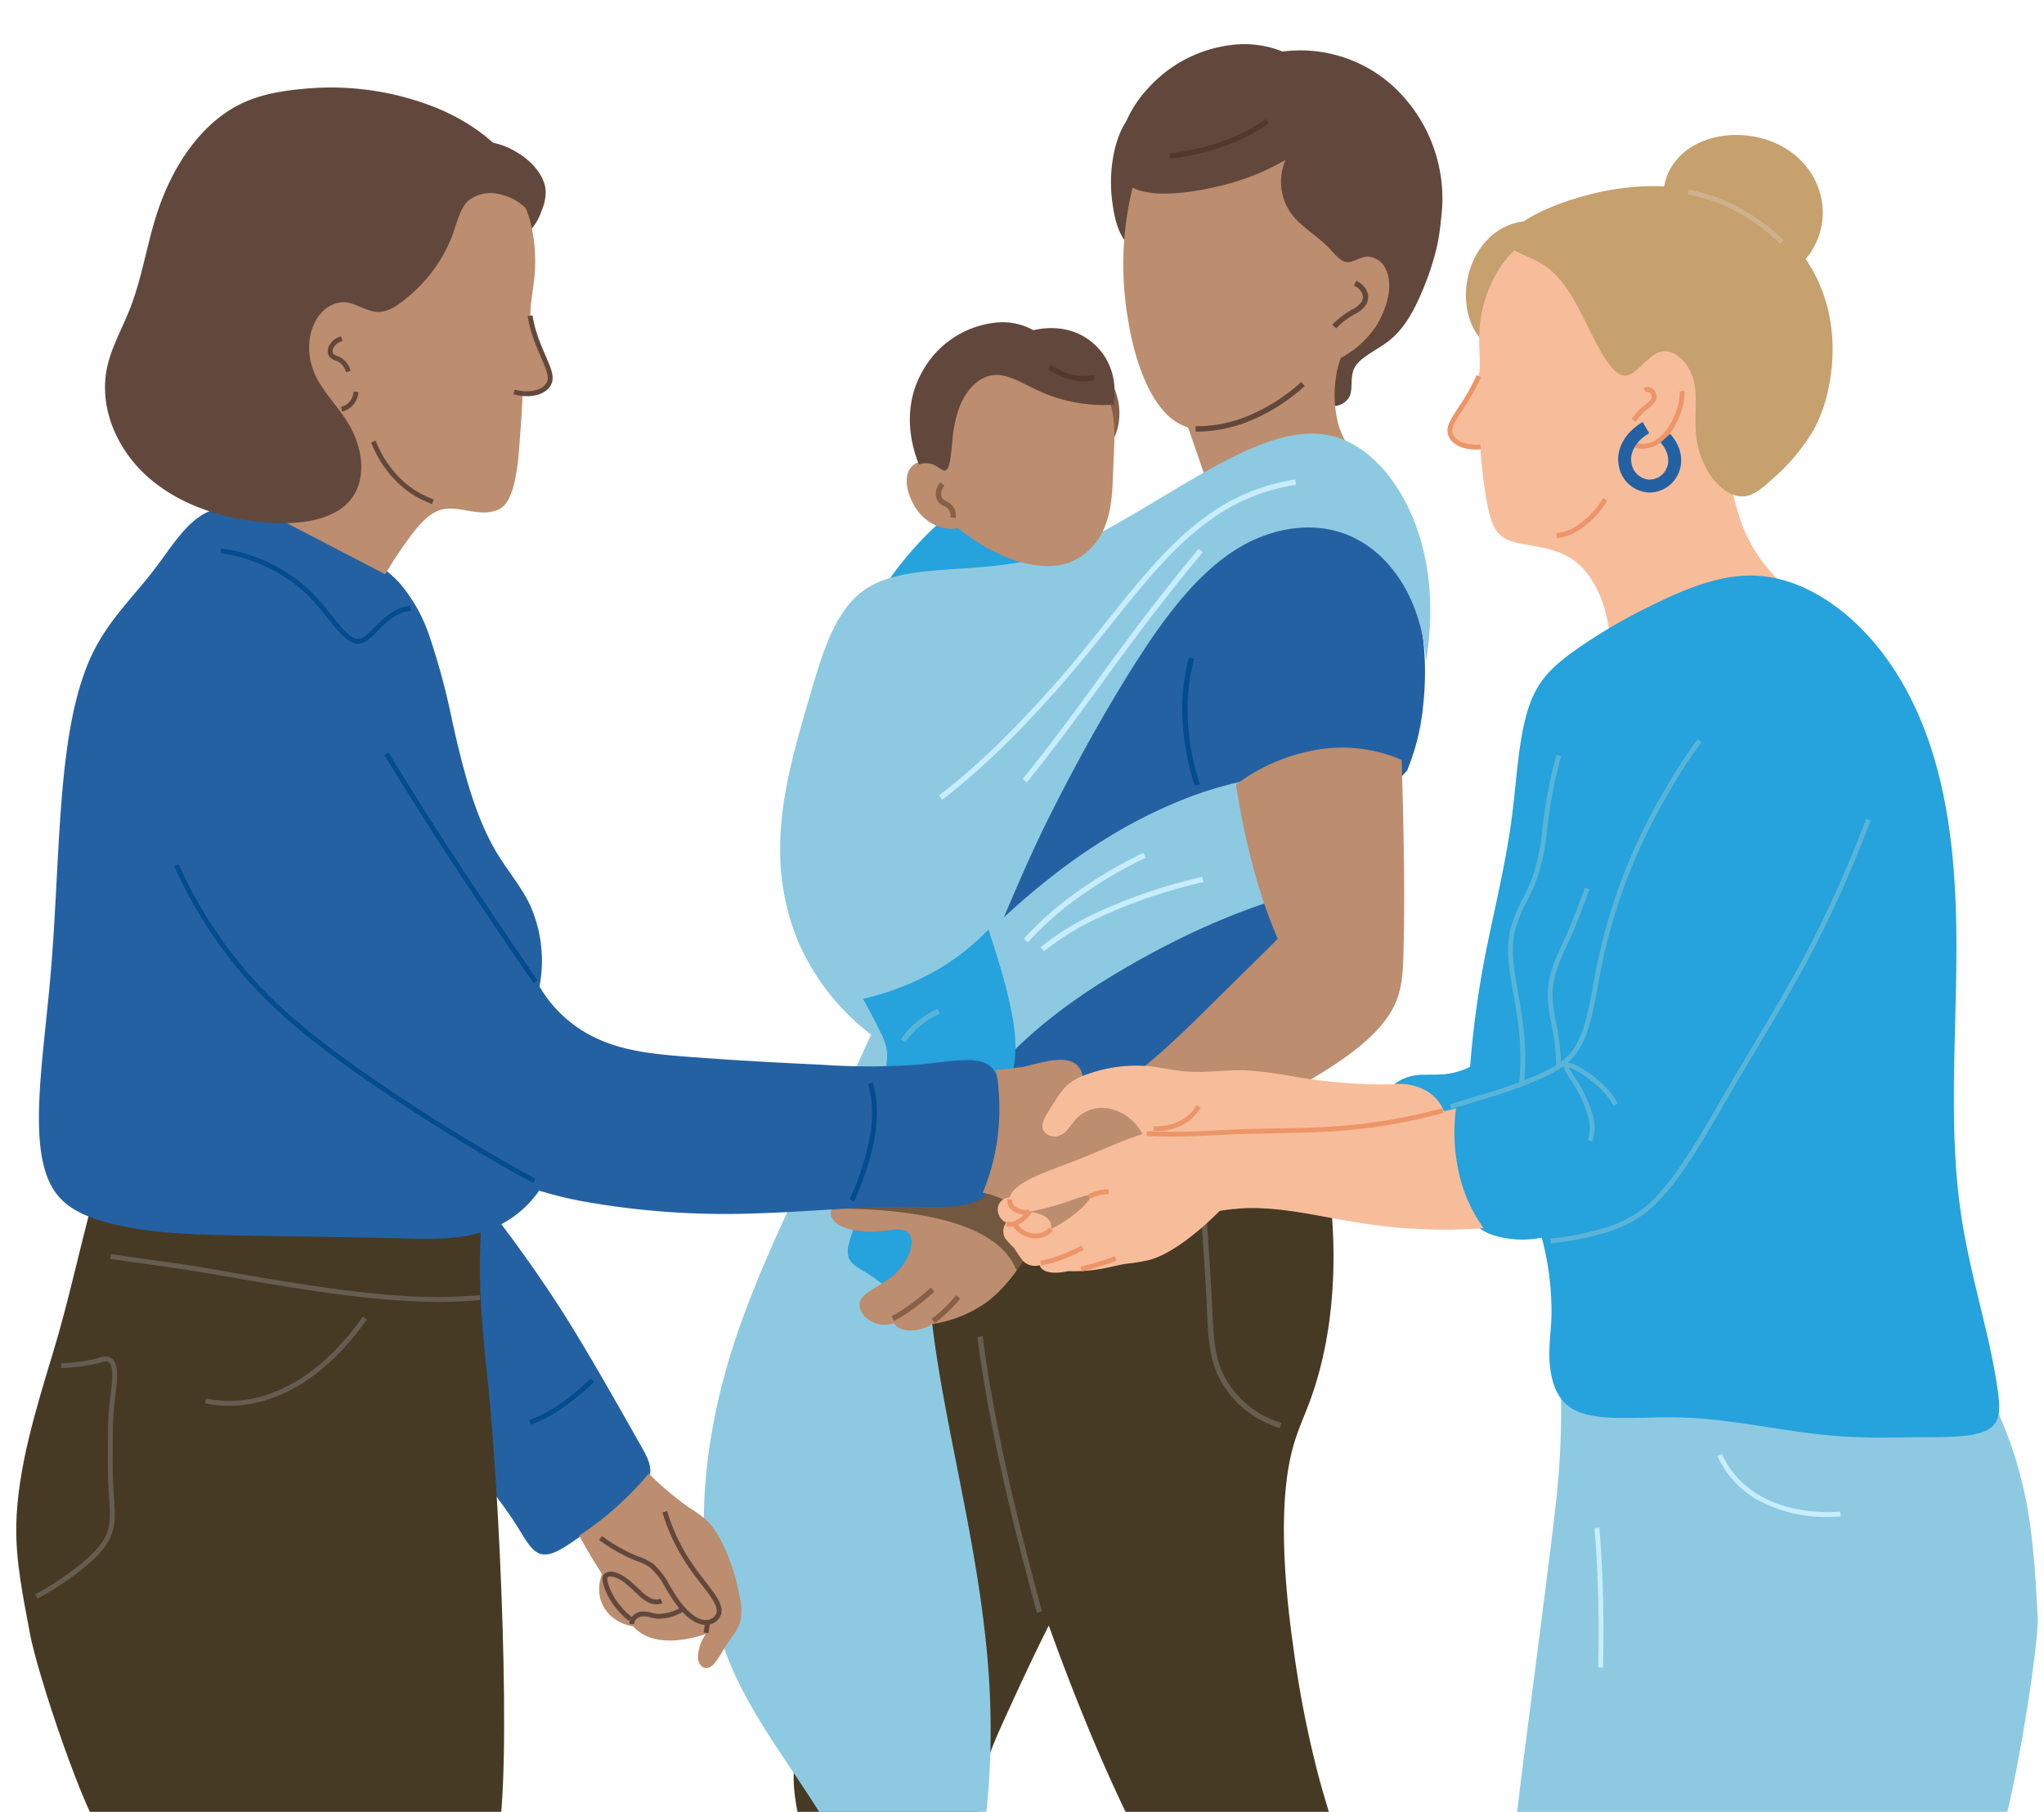 <?xml version="1.0" encoding="UTF-8"?>
<svg xmlns="http://www.w3.org/2000/svg" xmlns:xlink="http://www.w3.org/1999/xlink" width="431" height="382" viewBox="0 0 431 382">
  <defs>
    <clipPath id="clip-path">
      <rect id="Rectangle_12" data-name="Rectangle 12" width="431" height="382" transform="translate(1056 206)" fill="#fff" stroke="#707070" stroke-width="1"></rect>
    </clipPath>
    <clipPath id="clip-path-2">
      <rect id="Rectangle_11" data-name="Rectangle 11" width="437.207" height="534.144" fill="none"></rect>
    </clipPath>
    <clipPath id="clip-path-3">
      <rect id="Rectangle_10" data-name="Rectangle 10" width="437.206" height="382.999" transform="translate(0 0.001)" fill="none"></rect>
    </clipPath>
    <clipPath id="clip-path-4">
      <rect id="Rectangle_8" data-name="Rectangle 8" width="93.759" height="24.676" transform="translate(157.344 247.436)" fill="none"></rect>
    </clipPath>
  </defs>
  <g id="associationfemmes_familles_difficulte" transform="translate(-1056 -206)" clip-path="url(#clip-path)">
    <g id="Groupe_17" data-name="Groupe 17" transform="translate(1055 206)">
      <g id="Groupe_16" data-name="Groupe 16" clip-path="url(#clip-path-2)">
        <g id="Groupe_15" data-name="Groupe 15">
          <g id="Groupe_14" data-name="Groupe 14" clip-path="url(#clip-path-3)">
            <path id="Tracé_5" data-name="Tracé 5" d="M241.419,23.019c-2.8,1.264-4.443,4.686-5.366,8.465a30.975,30.975,0,0,0-.464,11.459c.438,3.272,1.242,6.471,3.25,8.568a7.746,7.746,0,0,0,6.707,2.53c7.677-1.1,14.607-11.025,10.628-21.576-2.785-7.384-9.578-11.756-14.755-9.446" fill="#62483c"></path>
            <path id="Tracé_6" data-name="Tracé 6" d="M302.872,39.957c3.321,1.941,2.3,11.947-2.524,22.681-1.514,3.367-3.355,6.616-6.06,8.875-2.906,2.427-6.692,3.742-7.809,6.313-.828,1.907-.124,4.408-1,5.937a3.924,3.924,0,0,1-6,.814c-2.761-2.607-.338-9.791,3.249-17.876,7.413-16.713,16.088-28.747,20.141-26.744" fill="#62483c"></path>
            <path id="Tracé_7" data-name="Tracé 7" d="M214.23,102.809c-7.255.381-14.269,5.821-20.459,12.734-7.713,8.616-13.131,18.938-17.069,30.017a72.052,72.052,0,0,0-3.147,11.925c11.5-6.958,22.621-14.456,34.638-20.541,11.192-5.668,21.856-10.655,23.577-17.551,2.1-8.429-6.176-17.181-17.54-16.584" fill="#26a2dc"></path>
            <path id="Tracé_8" data-name="Tracé 8" d="M230.873,76.027c1.745.361,4.056,2.9,5.344,6.531a13.122,13.122,0,0,1,.52,7.391c-.554,2.34-1.716,4.522-2.959,4.988-6.737,2.527-11.242-20.609-2.9-18.91" fill="#886047"></path>
            <path id="Tracé_9" data-name="Tracé 9" d="M206.154,220.379c-15,15.729-16.727,43.466-21.871,71.372-4.512,24.48-10.943,48.185-14.811,71.524a59.4,59.4,0,0,0-1.1,12.624c.293,5.988,2.232,12.064,3.9,18.208,2.98,10.971,5.061,22.236,4.917,33.383-.175,13.584-3.524,26.813,1.025,33.839,2.326,3.593,6.583,5.384,11.082,6.407,5.072,1.153,10.252,1.153,13.519-1.418,3.95-3.109,4.811-9.74,5.56-16.581a192.927,192.927,0,0,0,1.418-29.015c-.665-15.829-3.962-31.84-1.984-43.736.951-5.725,3.151-10.476,5.358-15.331,2.884-6.344,5.834-12.682,8.978-18.926,4.743,13.17,9.994,26.274,15.942,38.76,3.629,7.621,7.633,14.96,11.078,22.6a138.586,138.586,0,0,1,7.4,19.933,134.753,134.753,0,0,1,4.3,46.664c-.361,4.469-.9,8.8.961,11.524,1.955,2.864,6.354,3.8,10.946,3.6,2.831-.126,5.639-.73,8.5-1.11,3.425-.457,6.838-.577,8.5-2.32,1.079-1.129,1.394-2.839,1.7-4.692a161.64,161.64,0,0,0,1.6-27.787c-.32-15.292-1.441-30.388-5.1-44.99-2.534-10.108-6.082-19.978-8.83-30.007a224.521,224.521,0,0,1-5.45-27.774c-2.178-15.33-3.021-31.369-.028-42.082,1-3.585,2.422-6.574,3.615-9.839,5.7-15.6,6.3-34.881,2.489-53.984a94.116,94.116,0,0,0-7.183-22.611c-22.2-17.674-49.636-15.836-66.424,1.771" fill="#473a24"></path>
            <path id="Tracé_10" data-name="Tracé 10" d="M248.011,21.668A43.661,43.661,0,0,0,241.563,33.6a68.191,68.191,0,0,0-2.711,33.736c1.186,7.554,3.77,15.2,7.547,19.353a11.575,11.575,0,0,0,5.123,3.451l3.963,11.43,32.947-4.019a16.58,16.58,0,0,1-5.2-8.019,24.423,24.423,0,0,1,.448-14.027A20.836,20.836,0,0,0,294.536,59.9c1.551-10.424-3.928-21.281-13.074-29-9.062-7.649-20.793-10.665-33.451-9.228" fill="#bc8d6e"></path>
            <path id="Tracé_11" data-name="Tracé 11" d="M253.367,91H253.1l.011-1.126a28.459,28.459,0,0,0,10.217-1.858,38.687,38.687,0,0,0,12.049-7.466l.747.843a39.79,39.79,0,0,1-12.4,7.678A29.624,29.624,0,0,1,253.367,91" fill="#62483c"></path>
            <path id="Tracé_12" data-name="Tracé 12" d="M265.585,97.137c-7.688,1.642-14,9.142-21.129,16.166-9.235,9.1-19.364,17.212-27.5,27.047A107.8,107.8,0,0,0,199.4,171.282c-9.856,26.2-10.45,50.606,2.02,57.047,7.463,3.856,19.624-.674,31.694-.311,14.084.424,27.543,7.134,34.8,2.954,7.706-4.438,7.51-20.656,11.807-35.907A79.13,79.13,0,0,1,297.7,162.473a47.539,47.539,0,0,0,3.342-13.276c1.281-11.248-.2-22.38-5.159-31.955-7.071-13.652-19.1-22.5-30.3-20.1" fill="#2461a3"></path>
            <path id="Tracé_13" data-name="Tracé 13" d="M281,91.731c-11.828-2.291-26.6,8.371-42.857,17.747-5.566,3.21-11.27,6.224-17.242,7.943-13.993,4.027-29.334.816-37.975,7.206-6.028,4.458-8.576,13.294-11.2,22.234-3.036,10.329-6.017,20.653-6.21,30.878a50.579,50.579,0,0,0,3.86,20.962,49.412,49.412,0,0,0,15.309,19.439c-2.8,5.98-5.337,12.079-8.263,18-7.057,14.29-14.071,28.48-19.338,43.248-8.329,23.351-10.622,48.494-3.133,68.845,4.417,12.005,12.368,22.058,19.291,33,9.18,14.507,16.2,29.551,22.54,29.79,8.718.33,14.548-21.712,14.08-49.331-.746-44-20.31-86.081-10.425-116.395,5.686-17.437,20.765-30.579,37.922-40.675,13.467-7.926,28-14.451,43.585-17.833l-6.7-23.713a80.617,80.617,0,0,0-26.447,6.615c-12.73,5.461-24.482,13.865-35.132,23.736,3.179-7.506,6.429-14.985,10.111-22.268,4.72-9.335,9.7-18.488,15.169-27.409,7.743-12.626,16.125-24.546,26.965-29.7,6.909-3.287,14.491-3.845,20.887-1,8.923,3.972,15.055,14.061,15.89,26.441,1.981-12.071.732-23.891-4.237-33.485-3.72-7.183-9.41-12.91-16.45-14.274" fill="#8dcae2"></path>
            <path id="Tracé_14" data-name="Tracé 14" d="M230.572,77.308a18.782,18.782,0,0,1,4.841,8.818c.858,3.773.538,7.792.361,11.855-.193,4.425-.172,8.816-1.662,12.649a13.232,13.232,0,0,1-7.219,7.808c-6.444,2.557-15.585-.438-23.847-7.085a8.141,8.141,0,0,1-5.034-.711,10.323,10.323,0,0,1-4.534-4.581c-1.491-2.866-1.829-5.92-.267-7.649a3.993,3.993,0,0,1,5.779,0,17.876,17.876,0,0,1,4.022-21.333c8-7.518,19.626-7.947,27.56.229" fill="#bc8d6e"></path>
            <path id="Tracé_15" data-name="Tracé 15" d="M202.522,109.216l-1.118-.135a2.2,2.2,0,0,0-.653-1.954,3.756,3.756,0,0,0-.712-.438,3.627,3.627,0,0,1-1.093-.76c-.912-1.029-.806-2.73.264-4.233l.917.653c-.747,1.05-.886,2.215-.338,2.832a2.738,2.738,0,0,0,.771.51,4.668,4.668,0,0,1,.927.584,3.323,3.323,0,0,1,1.035,2.941" fill="#886047"></path>
            <path id="Tracé_16" data-name="Tracé 16" d="M181.481,258.051a20.625,20.625,0,0,0-1.475,4.183,5,5,0,0,0,.014,3.12c.662,1.471,2.762,2.353,4.649,3.622,1.6,1.073,2.989,2.412,4.65,2.908a8,8,0,0,0,6.019-1.031c2.571-1.412,4.36-3.425,3.858-5.057-.4-1.309-2.347-2.138-4.456-2.828-1.446-.473-2.906-.832-4.39-1.3a66.3,66.3,0,0,1-8.869-3.619" fill="#26a2dc"></path>
            <path id="Tracé_17" data-name="Tracé 17" d="M235.826,85.332c.754-4.963-.566-9.488-3.978-12.662s-8.045-4.17-12.956-3.056a13.357,13.357,0,0,0-8.063-1.579,20.09,20.09,0,0,0-15.248,10.12c-3.426,5.918-3.548,12.9-.816,19.8a3.953,3.953,0,0,1,3.029.008c1.04.435,1.887,1.342,2.48,1.24,1.045-.18,1.213-3.077,1.557-6.4a25.979,25.979,0,0,1,1.586-7.27c1.387-3.352,3.874-5.963,6.782-6.417,3.389-.529,7.115,2.224,11.332,3.936a33.042,33.042,0,0,0,14.295,2.282" fill="#62483c"></path>
            <path id="Tracé_18" data-name="Tracé 18" d="M209.416,195.97c2.5,7.538,4.9,15.432,5.537,21.734a28.492,28.492,0,0,1,.074,5.306,49.932,49.932,0,0,1-2.392,10.488c-4.82,15.436-11.106,28.949-18.193,30.117-2.43.4-4.854-.808-7.418-1.61-2.721-.853-5.509-1.321-6.2-2.765-.808-1.682,1.342-4.508,2.683-8.023,2.392-6.271,1.938-14.552,3.539-22.437.524-2.582,1.246-5.148.948-7.368a12.821,12.821,0,0,0-1.374-3.863c-1.128-2.331-2.365-4.654-3.649-6.958a56.269,56.269,0,0,0,15.293-5.906,48.666,48.666,0,0,0,11.155-8.715" fill="#26a2dc"></path>
            <path id="Tracé_19" data-name="Tracé 19" d="M296.551,160.224a31.7,31.7,0,0,0-16.1-2.4,39.473,39.473,0,0,0-18.832,7.6,159.357,159.357,0,0,0,4.295,19.833,106.485,106.485,0,0,0,4.516,12.671c-3.649,3.675-7.368,7.28-11.048,10.923-7.43,7.356-14.749,14.842-23.2,20.585-6.87,4.668-14.5,8.124-21.5,12.648a39.8,39.8,0,0,1-7.425,4.275c-3.246,1.207-6.913,1.315-10.365,2.193-5.6,1.424-10.635,4.855-15.232,5.386-2.213.255-4.242-.118-5.051.706a1.881,1.881,0,0,0-.144,2.216c1.113,2.062,5.223,3.078,9.807,2.745,2.45-.177,4.815-.759,5.983.1,1.91,1.408.959,5.377-2.221,8.559-2.886,2.888-7.2,4.023-7.737,6.293-.332,1.4.674,3.024,2.3,3.973a5.554,5.554,0,0,0,4.823.425A4.24,4.24,0,0,0,192,280.47a8.318,8.318,0,0,0,5.524-1.314,26.364,26.364,0,0,0,11.315-4.454c4.542-3.311,8.321-8.84,11.387-14.816,10.492-6.676,21.395-12.8,32.26-18.723,8.238-4.49,16.573-8.623,24.6-13.378,7.838-4.645,15.251-9.827,18.083-16.12,1.6-3.55,1.687-7.4,1.784-11.391.307-12.7.011-26.43-.4-40.05" fill="#bc8d6e"></path>
            <path id="Tracé_20" data-name="Tracé 20" d="M189.517,278.512l-.524-1a30.521,30.521,0,0,0,3.189-1.954,52.645,52.645,0,0,0,5.115-4.1l.751.839a53.653,53.653,0,0,1-5.225,4.188,31.58,31.58,0,0,1-3.306,2.025" fill="#886047"></path>
            <path id="Tracé_21" data-name="Tracé 21" d="M198.107,278.963l-.671-.9a27.33,27.33,0,0,0,2.467-2.079,33.474,33.474,0,0,0,2.705-2.9l.866.719a34.391,34.391,0,0,1-2.8,3,28.391,28.391,0,0,1-2.57,2.165" fill="#886047"></path>
            <path id="Tracé_22" data-name="Tracé 22" d="M271.444,10.869A21.517,21.517,0,0,0,260.9,9.456a28.117,28.117,0,0,0-17.8,9.139,24.475,24.475,0,0,0-6.4,13.189c-.281,2.34-.173,4.6,1.13,6.219,3.048,3.79,11.648,3.326,20.733,1.127a50.289,50.289,0,0,0,13.511-5.423,11.565,11.565,0,0,0,1.013,11.067c1.965,2.849,5.373,4.69,8.028,7.4,1.343,1.372,2.482,2.919,3.819,3.086s2.828-1.11,4.37-1.164a4.4,4.4,0,0,1,3.91,2.686c1.468,2.952.627,7.346-1.8,11.644a31.829,31.829,0,0,0,13.454-22.3,32.2,32.2,0,0,0-9.952-27.794,29.04,29.04,0,0,0-23.464-7.464" fill="#62483c"></path>
            <path id="Tracé_23" data-name="Tracé 23" d="M282.746,69.247l-.817-.775a17.118,17.118,0,0,1,3.166-2.606c.313-.2.629-.387.935-.568a5.4,5.4,0,0,0,2.118-1.717,2.016,2.016,0,0,0,.1-1.62,3.121,3.121,0,0,0-1.743-1.728l.462-1.027a4.229,4.229,0,0,1,2.343,2.38,3.16,3.16,0,0,1-.162,2.5,6.078,6.078,0,0,1-2.55,2.178c-.3.175-.6.356-.9.546a16.006,16.006,0,0,0-2.958,2.433" fill="#62483c"></path>
            <path id="Tracé_24" data-name="Tracé 24" d="M199.692,168.614l-.686-.893c9.762-7.494,18.112-16.421,24.3-23.361,3.714-4.169,7.234-8.58,10.638-12.846,7.075-8.866,13.757-17.24,21.447-22.674a41.515,41.515,0,0,1,18.721-7.719l.148,1.117a40.417,40.417,0,0,0-18.219,7.522c-7.559,5.341-14.193,13.655-21.216,22.456-3.414,4.278-6.943,8.7-10.679,12.893-6.216,6.977-14.613,15.954-24.45,23.505" fill="#c8edff"></path>
            <path id="Tracé_25" data-name="Tracé 25" d="M217.528,164.943l-.875-.709c2.611-3.225,5.389-6.8,8.491-10.922,2.516-3.344,5.02-6.787,7.441-10.116s4.937-6.787,7.461-10.142c4.715-6.268,9.2-11.947,13.705-17.361l.865.72c-4.495,5.4-8.966,11.065-13.67,17.318-2.518,3.348-5.025,6.795-7.45,10.128s-4.931,6.778-7.452,10.129c-3.11,4.136-5.9,7.719-8.516,10.955" fill="#c8edff"></path>
            <path id="Tracé_26" data-name="Tracé 26" d="M217.72,198.674l-.834-.756a69.085,69.085,0,0,1,9.692-8.763,93.79,93.79,0,0,1,15.5-9.327l.493,1.013a92.728,92.728,0,0,0-15.313,9.214,68.008,68.008,0,0,0-9.534,8.619" fill="#c8edff"></path>
            <path id="Tracé_27" data-name="Tracé 27" d="M221.133,200.586l-.712-.872a56.416,56.416,0,0,1,10.528-6.673,111.2,111.2,0,0,1,23.546-8.155l.266,1.094a110.181,110.181,0,0,0-23.308,8.068,55.334,55.334,0,0,0-10.32,6.538" fill="#c8edff"></path>
            <path id="Tracé_28" data-name="Tracé 28" d="M219.625,340.032c-4.37-16.132-7.3-28.368-9.508-39.675-1.355-6.948-2.314-12.815-3.018-18.465l1.118-.139c.7,5.623,1.655,11.466,3.006,18.388,2.2,11.28,5.126,23.491,9.489,39.6Z" fill="#665d51"></path>
            <path id="Tracé_29" data-name="Tracé 29" d="M270.859,301.076a21.116,21.116,0,0,1-13.142-11.261c-1.771-4-1.988-8.72-2.2-13.284L255.5,276c-.25-5.395-.625-10.878-.988-16.181l-.219-3.214,1.124-.076q.108,1.607.219,3.213c.363,5.309.738,10.8.989,16.206l.024.528c.214,4.665.416,9.072,2.1,12.879A20,20,0,0,0,271.2,300Z" fill="#665d51"></path>
            <rect id="Rectangle_7" data-name="Rectangle 7" width="14.457" height="1.126" transform="translate(261.054 253.841) rotate(-7.706)" fill="#665d51"></rect>
            <path id="Tracé_30" data-name="Tracé 30" d="M252.932,165.68a52.478,52.478,0,0,1-2.632-14.737,43.679,43.679,0,0,1,1.391-12.344l1.089.288a42.494,42.494,0,0,0-1.354,12.025A51.34,51.34,0,0,0,254,165.332Z" fill="#034c8e"></path>
            <path id="Tracé_31" data-name="Tracé 31" d="M191.906,219.75l-.938-.623a16.953,16.953,0,0,1,3.087-3.475,20.066,20.066,0,0,1,4.661-2.963l.473,1.021a19,19,0,0,0-4.4,2.8,15.833,15.833,0,0,0-2.883,3.244" fill="#59b4d8"></path>
            <path id="Tracé_32" data-name="Tracé 32" d="M247.751,33.465l-.138-1.118a51.229,51.229,0,0,0,12.359-3A36.451,36.451,0,0,0,267.9,25.1l.655.915a37.538,37.538,0,0,1-8.17,4.375,52.34,52.34,0,0,1-12.632,3.072" fill="#54382d"></path>
            <path id="Tracé_33" data-name="Tracé 33" d="M229.731,80.408a12.474,12.474,0,0,1-2.692-.3,14.287,14.287,0,0,1-5.086-2.279l.644-.924a13.144,13.144,0,0,0,4.685,2.1,11.113,11.113,0,0,0,4.33.108l.194,1.109a12.031,12.031,0,0,1-2.075.18" fill="#54382d"></path>
            <g id="Groupe_13" data-name="Groupe 13" opacity="0.64">
              <g id="Groupe_12" data-name="Groupe 12">
                <g id="Groupe_11" data-name="Groupe 11" clip-path="url(#clip-path-4)">
                  <path id="Tracé_34" data-name="Tracé 34" d="M157.344,255.887s49.994-6.307,57.774,11.449C221.1,281,251.1,261,251.1,261l-13.512-7.725-61.408-5.839Z" fill="#473a24"></path>
                </g>
              </g>
            </g>
            <path id="Tracé_35" data-name="Tracé 35" d="M320.678,46.972c-5.113,1.293-8.863,5.807-10.126,11.31-1.513,6.59,1.016,12.938,4.612,14.572a7.151,7.151,0,0,0,3.722.324c8.4-.794,15.464-4.559,17.4-10.443a12.141,12.141,0,0,0-2.994-11.82,13.039,13.039,0,0,0-12.611-3.943" fill="#c6a06d"></path>
            <path id="Tracé_36" data-name="Tracé 36" d="M95.637,244.386a292.8,292.8,0,0,1,23.647,31.671c5.881,9.279,11.414,19.164,16.651,28.4,1.171,2.067,2.34,4.049,2.186,5.965-.2,2.524-2.679,4.769-5.386,6.881-2.9,2.26-5.971,4.262-9,6.372-3.336,2.324-6.446,4.686-8.808,3.934-1.755-.558-3.017-2.788-4.388-5.028-2.139-3.495-4.634-6.762-7.1-10.05Z" fill="#2461a3"></path>
            <path id="Tracé_37" data-name="Tracé 37" d="M23.517,388.345c-4.637-5.193-14.689-35.709-16.192-43.863-1.407-7.64-3.049-15.162-2.888-22.993.242-11.736,4.052-24.126,7.786-36.437,3.32-10.946,5.619-22.158,8.665-33.17l81.794,4.245c-1.1,11.181-.2,22.491,1.022,33.559,2.672,24.191,5.343,84.782,2.123,98.659" fill="#473a24"></path>
            <path id="Tracé_38" data-name="Tracé 38" d="M44.938,107.888c-4.685,2.063-7.743,7.413-11.5,12.311-4.311,5.618-9.426,10.434-12.84,17.4-7.793,15.9-6.7,42.331-8.961,68.247-1.661,19.025-5.067,37.394,1.2,45.765,2.7,3.6,7.077,5.224,11.794,6.4,8.173,2.046,17.334,2.3,26.544,2.472,11.043.2,22.082.312,33.08.583,6.761.167,13.528.481,19.348-1.617a22.2,22.2,0,0,0,11.079-8.421,82.506,82.506,0,0,0,9.207,2.258,170.355,170.355,0,0,0,36.944,2.524c10.461-.3,20.891-1.421,31.171-1.366,7.048.037,13.765.478,16.652-2.311,1.413-1.366,1.847-3.5,2.224-5.649a75.145,75.145,0,0,0,1.025-13.071c0-3.391-.133-6.728-1.871-8.419-2.636-2.566-8.725-1.171-15.192-.541a145.718,145.718,0,0,1-20.676.025c-9.074-.413-18.141-.922-27.194-1.6-6.968-.519-13.913-1.084-19.861-3.815a27,27,0,0,1-12.354-11.082,28.655,28.655,0,0,0-1.919-16.994c-1.878-4.1-4.983-7.557-7.419-11.755-4.409-7.6-6.868-17.41-9.047-27.154a148.167,148.167,0,0,0-4.688-17.565A33.664,33.664,0,0,0,85.232,122.9c-3.312-3.61-7.866-6.033-12.481-8.374-10.359-5.256-20.643-9.793-27.813-6.635" fill="#2461a3"></path>
            <path id="Tracé_39" data-name="Tracé 39" d="M98.549,31.069c2.946-1.971,7.925-1.5,12.549,1.755,2.654,1.87,4.688,4.52,4.949,7.2a9.55,9.55,0,0,1-.8,4.288,11.89,11.89,0,0,1-3.008,4.865c-10.7,9.007-26.023-10.689-13.688-18.1" fill="#62483c"></path>
            <path id="Tracé_40" data-name="Tracé 40" d="M211.051,225.553a55.208,55.208,0,0,0,5.954-.667c3.811-.947,7.495-2.01,9.91-1.054a3.684,3.684,0,0,1,2.365,3.571,24.868,24.868,0,0,1,8.211,4.172c6.635,4.932,11.111,11.271,9.725,16.656-.821,3.19-3.782,5.647-6.951,8.019-5.285,3.956-10.721,7.144-15.249,5.89-3.806-1.054-6.621-5.414-10.71-8.161a14.746,14.746,0,0,0-6.1-2.484,44.651,44.651,0,0,0,3.191-12.1,49.381,49.381,0,0,0-.346-13.843" fill="#bc8d6e"></path>
            <path id="Tracé_41" data-name="Tracé 41" d="M320.69,384.069c.845-8.8,8.06-61.982,8.775-71.028a169.372,169.372,0,0,0,.477-24.606l90.709,5.83a86.6,86.6,0,0,1,7.678,22.688c1.468,7.818,1.891,15.8,2.341,23.813.354,6.306-5.679,42.993-8.428,47.579" fill="#8dcae2"></path>
            <path id="Tracé_42" data-name="Tracé 42" d="M321.808,51.391a23.5,23.5,0,0,0-4.918,5.651A28,28,0,0,0,312.9,71.873c.012,2.983.456,6.007-.325,8.286a14.238,14.238,0,0,1-2.184,3.6c-2.384,3.31-4.123,6.613-3.138,8.567a4.152,4.152,0,0,0,3.156,1.819,6.975,6.975,0,0,0,2.708-.023,105.875,105.875,0,0,0,1.339,11.332c.532,3.012,1.19,5.955,3.086,7.522,1.708,1.411,4.349,1.667,6.987,2.145,3.03.549,6,1.288,8.427,3.1,4.09,3.054,6.77,8.975,7.468,15.648a46.566,46.566,0,0,1,19.153-9.931,39.419,39.419,0,0,1,18.226-.059,31.969,31.969,0,0,1-10.3-15.8c-6.366-20.6,1.008-41.983-7.513-54.095-8.049-11.441-25.165-13.444-38.192-2.59" fill="#f7bd9a"></path>
            <path id="Tracé_43" data-name="Tracé 43" d="M312.164,94.793c-3.113,0-5.574-1.429-5.919-3.56-.207-1.27.512-2.554,1.331-3.867.338-.542.7-1.078,1.04-1.6.368-.553.748-1.125,1.1-1.7a44.141,44.141,0,0,0,2.651-4.985l.932.421a45.138,45.138,0,0,1-2.712,5.1c-.364.59-.75,1.169-1.122,1.729-.341.513-.694,1.043-1.024,1.572-.712,1.141-1.338,2.242-1.189,3.161.293,1.805,2.892,2.968,5.918,2.646l.107,1.018a10.644,10.644,0,0,1-1.116.06" fill="#ed9569"></path>
            <path id="Tracé_44" data-name="Tracé 44" d="M329.272,113.451l-.107-1.018a10.074,10.074,0,0,0,4.211-1.493,18.513,18.513,0,0,0,5.675-5.953l.862.552a19.507,19.507,0,0,1-6,6.273,11.073,11.073,0,0,1-4.638,1.639" fill="#ed9569"></path>
            <path id="Tracé_45" data-name="Tracé 45" d="M319.027,51.492c.693,1.728,4.735,2.475,7.86,4.638,3.735,2.587,6.119,7.076,8.386,11.632,2.988,6.007,5.638,11.546,8.516,11.42,2.549-.111,4.881-4.93,8.023-5.128,2.41-.153,4.965,2.144,6.081,5.371,1.165,3.371.429,7.326.685,11.337a18.67,18.67,0,0,0,3.1,9.477c1.877,2.706,4.505,4.644,7.1,4.409,2.081-.189,4.006-1.859,5.912-3.612a42.106,42.106,0,0,0,8.738-10.4,31.593,31.593,0,0,0,3.158-8.884c1.9-9.266.6-18.656-4.261-26.237A34.672,34.672,0,0,0,366.607,42.6c-9.468-4.045-20.236-4.254-30.6-1.549-10.63,2.773-18.106,7.337-16.976,10.446" fill="#c6a06d"></path>
            <path id="Tracé_46" data-name="Tracé 46" d="M352.568,47.486c-1.368-4.1-1.325-8.775.955-12.416,2.829-4.517,8.468-6.828,14.361-6.6,7.343.278,13.843,4.32,16.344,10.664a15.036,15.036,0,0,1-2.466,15.44c-8.675,9.711-24.363,7.39-29.194-7.083" fill="#c6a06d"></path>
            <path id="Tracé_47" data-name="Tracé 47" d="M348.52,128.018a113.4,113.4,0,0,0-15.178,8.936c-3.164,2.257-6.188,4.64-8.2,8.105-3.854,6.632-4.022,17.07-5.367,27.355-1.334,10.191-3.926,20.253-5.874,30.394a208.61,208.61,0,0,0-2.914,22.109,15.559,15.559,0,0,1-5.174,1.542c-1.516.175-3.056.076-4.588.147a9.906,9.906,0,0,0-5.857,1.709c-6.473,5.133-5.492,18.712,6.345,26.71a11.08,11.08,0,0,0,9.189,1.938,10.379,10.379,0,0,0,4.492,3.3,20.423,20.423,0,0,0,10.7.671,60.775,60.775,0,0,1,2.057,16.444c-.1,3.26-.6,6.391-.418,9.533.217,3.728,1.239,7.337,3.845,9.449,4.734,3.837,14.408,2.2,24.238,2.509,11.019.351,22.057,3.163,33.133,3.95,5.832.414,11.65.235,17.5.2,6.764-.036,13.167.06,15.261-2.952,1.193-1.714.894-4.388.509-7.125-1.651-11.738-5.813-23.935-7.732-37.053-2.52-17.223-1.11-35.4-.963-53.463.125-15.292-.774-30.527-5.268-44.49-3.392-10.544-8.878-20.151-16.682-27.211-5.823-5.268-12.788-8.924-20.07-9.339-7.634-.436-15.385,2.827-22.979,6.626" fill="#26a2dc"></path>
            <path id="Tracé_48" data-name="Tracé 48" d="M295.369,228.57c-2.961.124-5.92.055-8.877-.113a118.056,118.056,0,0,1-11.959-1.352,88.934,88.934,0,0,0-11.043-1.445c-2.4-.074-4.762.133-7.133.251a39.357,39.357,0,0,1-5.685-.03c-2.319-.222-4.626-.773-6.954-1.039a30.237,30.237,0,0,0-13.231,1.581,12.647,12.647,0,0,0-4.436,2.351,16.235,16.235,0,0,0-2.558,3.343c-1.6,2.466-3.182,4.683-2.558,6.109a2.83,2.83,0,0,0,3.754,1.073c1.524-.679,2.363-2.726,3.92-4.045a7.621,7.621,0,0,1,6.663-1.434,10.294,10.294,0,0,1,6.611,5.276c-1.652.569-3.3,1.153-4.918,1.811-2.761,1.12-5.5,2.327-8.264,3.425-5.274,2.092-10.863,3.834-13.379,6.1a5.259,5.259,0,0,0-1.488,2.056,2.568,2.568,0,0,0-2.4,1.92,3.142,3.142,0,0,0,1.715,3.365,3.12,3.12,0,0,0-.245,3.246,16.284,16.284,0,0,0,1.929,2.1,32.381,32.381,0,0,0,1.942,2.8,3.649,3.649,0,0,0,3.441.85,2,2,0,0,0,.964,1.094c1.12.613,3.057.585,5.045.138a33.74,33.74,0,0,0,6.952-.472c1.73-.308,3.426-.774,5.156-1.06a41.229,41.229,0,0,0,5.114-.839c4.531-1.3,9.936-5.535,14.736-10.316a39.568,39.568,0,0,1,9.228-.543c7.213.318,15.273,2.47,23.4,3.5a109.39,109.39,0,0,0,23.036.673,31.6,31.6,0,0,1-4.992-10.666,39.062,39.062,0,0,1-.833-14.569l-2.545.578a8.7,8.7,0,0,0-3.406-4.119,11.2,11.2,0,0,0-6.7-1.6m-77.5,27c1.327-.275,2.642-.6,3.953-.942q2.094-.542,4.143-1.225c2.5-.834,4.6-1.745,4.876-1.245.214.381-.645,1.476-1.805,2.585a28.791,28.791,0,0,1-6.44,4.4,2.24,2.24,0,0,0-.418-1.926c-.8-1.037-2.441-1.586-4.309-1.644" fill="#f7bd9a"></path>
            <path id="Tracé_49" data-name="Tracé 49" d="M322.366,228.444l-1.018-.107A56.4,56.4,0,0,0,321,215c-.233-1.764-.551-3.541-.858-5.259-.864-4.834-1.68-9.4-.728-13.579a31.074,31.074,0,0,1,2.717-6.773,46.688,46.688,0,0,0,2.016-4.457,46.926,46.926,0,0,0,2.12-10.556c.13-1.052.265-2.14.418-3.21a91.737,91.737,0,0,1,2.51-12l.985.28a90.529,90.529,0,0,0-2.482,11.862c-.151,1.061-.286,2.144-.416,3.191a48.368,48.368,0,0,1-2.175,10.785,47.572,47.572,0,0,1-2.059,4.557,29.875,29.875,0,0,0-2.636,6.545c-.906,3.976-.107,8.443.738,13.172.309,1.73.628,3.518.865,5.305a57.471,57.471,0,0,1,.348,13.575" fill="#59b4d8"></path>
            <path id="Tracé_50" data-name="Tracé 50" d="M306.984,233.809l-.279-.985c1.245-.351,2.505-.739,3.723-1.113.784-.241,1.6-.49,2.395-.728a96.437,96.437,0,0,0,13.084-4.687c2.777-1.289,4.948-2.567,6.518-4.611,2.536-3.3,3.537-8.744,4.6-14.5.268-1.454.545-2.96.851-4.449a119.765,119.765,0,0,1,14.319-36.464l.043-.074a97.3,97.3,0,0,1,6.758-10.365l.806.631a94.64,94.64,0,0,0-6.683,10.256l-.044.073a118.771,118.771,0,0,0-14.2,36.149c-.3,1.479-.579,2.979-.846,4.429-1.082,5.884-2.105,11.442-4.792,14.942-1.7,2.209-3.984,3.562-6.9,4.915a97.367,97.367,0,0,1-13.223,4.741c-.8.237-1.6.484-2.386.724-1.224.376-2.489.765-3.745,1.12" fill="#59b4d8"></path>
            <path id="Tracé_51" data-name="Tracé 51" d="M336.755,240.725l-.966-.337a8.286,8.286,0,0,0,.147-4.735,26.993,26.993,0,0,0-3.947-8.306c-1.044-1.614-1.568-2.423-1.049-2.986.167-.181.674-.731,3.057.557a24.487,24.487,0,0,1,4.572,3.323,15.862,15.862,0,0,1,3.566,4.449l-.91.469A14.855,14.855,0,0,0,337.882,229c-2.728-2.471-5.177-3.735-6.041-3.88a17.557,17.557,0,0,0,1.008,1.671,27.86,27.86,0,0,1,4.081,8.622,9.279,9.279,0,0,1-.175,5.312" fill="#59b4d8"></path>
            <path id="Tracé_52" data-name="Tracé 52" d="M328,262.137l-.084-1.02a54.085,54.085,0,0,0,10.676-2.031,25.128,25.128,0,0,0,8.563-4.016c5.886-4.47,11.255-13.739,16.446-22.7l.7-1.208c1.968-3.393,4.008-6.816,5.981-10.127,3.707-6.219,7.541-12.65,11.033-19.12a249.322,249.322,0,0,0,13.169-29.291l.955.368A250.526,250.526,0,0,1,382.213,202.4c-3.5,6.489-7.342,12.93-11.055,19.158-1.971,3.308-4.01,6.729-5.975,10.116l-.7,1.207c-5.242,9.051-10.663,18.409-16.713,23.005a26.055,26.055,0,0,1-8.895,4.182A55.092,55.092,0,0,1,328,262.137" fill="#59b4d8"></path>
            <path id="Tracé_53" data-name="Tracé 53" d="M330.164,225.191l-1.023,0a43.442,43.442,0,0,0-.581-6.946c-.134-.852-.3-1.716-.453-2.552a26.842,26.842,0,0,1-.7-7.479c.341-3.49,1.935-6.906,3.477-10.209l.115-.249c1.278-2.74,2.348-5.624,3.385-8.412.273-.734.544-1.468.821-2.2l.957.361q-.412,1.1-.819,2.2c-1.043,2.808-2.121,5.711-3.417,8.488l-.115.249c-1.575,3.374-3.06,6.561-3.387,9.877a25.748,25.748,0,0,0,.69,7.19c.159.843.323,1.715.458,2.583a44.425,44.425,0,0,1,.594,7.109" fill="#59b4d8"></path>
            <path id="Tracé_54" data-name="Tracé 54" d="M217.432,256.079a4.493,4.493,0,0,1-3.356-1.186,2.481,2.481,0,0,1-.633-2.109l1.011.162a1.456,1.456,0,0,0,.376,1.256,3.874,3.874,0,0,0,3.142.832l.079,1.02c-.21.017-.417.025-.619.025" fill="#ed9569"></path>
            <path id="Tracé_55" data-name="Tracé 55" d="M213.893,258.63a3.788,3.788,0,0,1-.742-.073l.2-1a3,3,0,0,0,1.71-.181,6.27,6.27,0,0,0,2.64-2.306l.836.59a7.264,7.264,0,0,1-3.1,2.668,4.19,4.19,0,0,1-1.544.306" fill="#ed9569"></path>
            <path id="Tracé_56" data-name="Tracé 56" d="M219.353,261.105a5.756,5.756,0,0,1-2.856-.784,5.183,5.183,0,0,1-1.877-1.806l.874-.533a4.174,4.174,0,0,0,1.512,1.451,4.531,4.531,0,0,0,3.357.525,3.539,3.539,0,0,0,1.864-1.151l.783.659a4.563,4.563,0,0,1-2.4,1.484,5.139,5.139,0,0,1-1.259.155" fill="#ed9569"></path>
            <path id="Tracé_57" data-name="Tracé 57" d="M220.556,266.824l-.21-1a31.153,31.153,0,0,0,4.376-1.261,32.392,32.392,0,0,0,4.309-1.963l.491.9a33.519,33.519,0,0,1-4.446,2.026,32.31,32.31,0,0,1-4.52,1.3" fill="#ed9569"></path>
            <path id="Tracé_58" data-name="Tracé 58" d="M248.483,239.634c-1.864,0-3.773-.038-5.711-.115l.041-1.023c3.342.133,6.6.15,9.68.052,1.579-.05,3.185-.134,4.739-.216.978-.052,1.99-.1,2.986-.149,3.109-.138,6.269-.2,9.324-.253,4.763-.087,9.687-.178,14.492-.574a113.561,113.561,0,0,0,21.061-3.7l.274.986a114.588,114.588,0,0,1-21.25,3.729c-4.838.4-9.78.49-14.558.578-3.049.056-6.2.114-9.3.251-.992.044-2,.1-2.978.149-1.558.082-3.17.167-4.76.217-1.318.042-2.668.063-4.042.063" fill="#ed9569"></path>
            <path id="Tracé_59" data-name="Tracé 59" d="M229.073,268.065l-.237-1c1.543-.367,2.932-.748,4.246-1.165,1.064-.337,2.038-.683,2.978-1.058l.379.95c-.963.384-1.959.739-3.047,1.084-1.339.424-2.752.812-4.319,1.185" fill="#ed9569"></path>
            <path id="Tracé_60" data-name="Tracé 60" d="M230.877,252.743l-.473-.907a9.79,9.79,0,0,1,2.018-.781,10.7,10.7,0,0,1,2.329-.343l.039,1.023a9.65,9.65,0,0,0-2.106.309,8.788,8.788,0,0,0-1.807.7" fill="#ed9569"></path>
            <path id="Tracé_61" data-name="Tracé 61" d="M244.78,238.479c-.181,0-.364,0-.547-.01l.038-1.023a10.887,10.887,0,0,0,5.771-1.253,8.49,8.49,0,0,0,3.249-3.176l.887.51a9.52,9.52,0,0,1-3.639,3.561,11.841,11.841,0,0,1-5.759,1.391" fill="#ed9569"></path>
            <path id="Tracé_62" data-name="Tracé 62" d="M107.659,38.02c2.745,2.225,4.155,5.265,5.114,8.527a34.328,34.328,0,0,1,.682,13.729c-.351,2.891-.949,5.767-.4,8.408.511,2.475,2.009,4.735,3.077,7.193.722,1.658,1.272,3.36.8,4.735-.673,1.97-3.061,3.158-5.772,2.466-.039,3.495-.377,6.974-.614,10.457-.375,5.486-1.176,10.846-3.191,12.988a4.536,4.536,0,0,1-1.976,1.176c-3.791,1.238-7.994-1.335-11.663-.131-2.425.8-4.416,3.146-6.282,5.649a85.328,85.328,0,0,0-5.209,7.867L55.7,107.289c.495-14.589,1.37-29.125,4.33-42.454,1.378-6.207,3.164-11.948,6.219-16.777,10.724-16.951,31.466-18.1,41.412-10.038" fill="#bc8d6e"></path>
            <path id="Tracé_63" data-name="Tracé 63" d="M112.114,83.533a10.987,10.987,0,0,1-2.854-.395l.268-.988c3.248.88,6.271.077,6.881-1.828.324-1.012-.255-2.41-.815-3.763-.209-.5-.428-1.017-.641-1.512-.567-1.322-1.153-2.69-1.609-4.083a25.654,25.654,0,0,1-1.067-4.309l1.013-.147a24.663,24.663,0,0,0,1.026,4.137c.442,1.351,1.019,2.7,1.578,4,.213.5.434,1.013.646,1.523.63,1.524,1.282,3.1.844,4.467-.588,1.834-2.666,2.9-5.27,2.9" fill="#62483c"></path>
            <path id="Tracé_64" data-name="Tracé 64" d="M92.109,106.252a20.005,20.005,0,0,1-7.234-4.469,23.913,23.913,0,0,1-5.612-8.495l.95-.381a22.9,22.9,0,0,0,5.369,8.137,18.987,18.987,0,0,0,6.866,4.242Z" fill="#62483c"></path>
            <path id="Tracé_65" data-name="Tracé 65" d="M112.5,44.579a11,11,0,0,0-6.327-3.661,7.517,7.517,0,0,0-6.355,1.342c-1.856,1.657-2.439,4.715-3.531,7.643a31.607,31.607,0,0,1-9.434,12.843c-1.88,1.587-3.862,2.935-5.881,3.012-2.635.1-5.164-2.1-7.632-2.031-5.078.136-8.829,6.787-6.384,14.076,1.517,4.523,5.868,8.1,8.272,12.9,2.424,4.843,2.736,10.368.089,14.15-3.682,5.258-12.6,6.28-21.88,4.894-9.9-1.479-19.046-5.639-24.732-12.867-4.32-5.492-6.439-12.372-5.224-18.906.828-4.452,3.251-8.587,4.987-13.056,2.6-6.687,3.59-14.013,5.942-20.854C37.591,34.8,43.19,26.648,50.585,22.522c4.317-2.407,9.163-3.308,14.128-3.761A59.727,59.727,0,0,1,93.173,22.8c6.527,2.724,12.458,6.847,15.957,12.127a19.167,19.167,0,0,1,3.366,9.648" fill="#62483c"></path>
            <path id="Tracé_66" data-name="Tracé 66" d="M73.977,78.491a3.714,3.714,0,0,0-1.58-2.183A5.284,5.284,0,0,0,71.705,76a2.744,2.744,0,0,1-1.235-.762,2.288,2.288,0,0,1,.051-2.555,3.818,3.818,0,0,1,2.419-1.766l.255.991a2.809,2.809,0,0,0-1.786,1.283,1.363,1.363,0,0,0-.133,1.417,2.079,2.079,0,0,0,.805.44,6.2,6.2,0,0,1,.828.377,4.723,4.723,0,0,1,2.045,2.769Z" fill="#62483c"></path>
            <path id="Tracé_67" data-name="Tracé 67" d="M73.149,86.783l-.243-.994a3.405,3.405,0,0,0,1.8-1.092,3.731,3.731,0,0,0,.852-2.142l1.02.084a4.755,4.755,0,0,1-1.094,2.723,4.419,4.419,0,0,1-2.334,1.421" fill="#62483c"></path>
            <path id="Tracé_68" data-name="Tracé 68" d="M76.493,135.728c-2.083,0-3.97-2.358-6.33-5.307a54.906,54.906,0,0,0-4.44-5.088,33.172,33.172,0,0,0-18.231-8.69l.158-1.011A34.176,34.176,0,0,1,66.437,124.6a55.8,55.8,0,0,1,4.525,5.181c2.186,2.733,4.076,5.094,5.719,4.913,1.013-.11,2.075-1.191,3.3-2.442a21.354,21.354,0,0,1,3.4-2.99,8.44,8.44,0,0,1,4.129-1.481l.061,1.022a7.416,7.416,0,0,0-3.627,1.314,20.57,20.57,0,0,0-3.236,2.852c-1.367,1.391-2.547,2.593-3.923,2.743a2.736,2.736,0,0,1-.3.016" fill="#034c8e"></path>
            <path id="Tracé_69" data-name="Tracé 69" d="M113.407,249.433a390.382,390.382,0,0,1-39.085-24.477C67.9,220.3,60.493,214.61,54.178,207.71a94.2,94.2,0,0,1-16.433-25.077l.934-.419a93.148,93.148,0,0,0,16.254,24.8c6.253,6.833,13.614,12.483,19.99,17.108a389.141,389.141,0,0,0,38.984,24.413Z" fill="#034c8e"></path>
            <path id="Tracé_70" data-name="Tracé 70" d="M113.5,207.286c-2.665-3.865-5.374-7.834-8.05-11.8-4.6-6.814-8.33-12.44-11.735-17.705-3.953-6.111-7.878-12.36-11.665-18.575l.874-.532c3.783,6.206,7.7,12.448,11.65,18.552,3.4,5.259,7.127,10.879,11.724,17.687,2.675,3.961,5.381,7.928,8.045,11.79Z" fill="#034c8e"></path>
            <path id="Tracé_71" data-name="Tracé 71" d="M49.307,296.393a24.916,24.916,0,0,1-5.085-.524l.209-1a25.117,25.117,0,0,0,14.461-1.381c6.722-2.63,13.16-8.116,18.619-15.866l.837.589c-5.575,7.915-12.173,13.527-19.083,16.23a27.225,27.225,0,0,1-9.958,1.954" fill="#665d51"></path>
            <path id="Tracé_72" data-name="Tracé 72" d="M8.89,337.059l-.49-.9a60.2,60.2,0,0,0,10-6.7c2.109-1.768,4.385-3.93,5.27-6.562.718-2.135.535-4.575.34-7.159-.039-.527-.08-1.073-.113-1.615-.16-2.638-.15-5.324-.14-7.922l0-1.637c.006-2.613.012-5.314.271-7.947.081-.826.182-1.648.279-2.443.318-2.6.618-5.047.051-6.338a1.332,1.332,0,0,0-.73-.775,3.062,3.062,0,0,0-1.52.232l-.348.1a36.5,36.5,0,0,1-7.836,1.034l-.053-1.022a35.611,35.611,0,0,0,7.6-1l.337-.1a3.65,3.65,0,0,1,2.125-.227,2.27,2.27,0,0,1,1.357,1.339c.68,1.548.378,4.016.028,6.874-.1.789-.2,1.6-.276,2.418-.255,2.584-.261,5.261-.266,7.849l0,1.638c-.01,2.582-.02,5.252.137,7.858.033.534.074,1.076.113,1.6.2,2.689.393,5.23-.391,7.561-.966,2.873-3.364,5.161-5.583,7.02A61.26,61.26,0,0,1,8.89,337.059" fill="#665d51"></path>
            <path id="Tracé_73" data-name="Tracé 73" d="M93.637,274.482c-3.024,0-6.238-.129-9.753-.387-11.347-.832-23.694-2.975-35.635-5.046l-3.518-.609c-4.132-.712-8.356-1.3-12.441-1.867-2.634-.366-5.358-.744-8.034-1.152l.155-1.012c2.668.407,5.389.785,8.02,1.151,4.093.569,8.326,1.156,12.474,1.871q1.758.3,3.519.611c11.916,2.066,24.238,4.2,35.535,5.032a107.625,107.625,0,0,0,18.193,0l.1,1.019c-2.75.258-5.584.387-8.611.387" fill="#665d51"></path>
            <path id="Tracé_74" data-name="Tracé 74" d="M181.134,253.275l-.938-.41c2.87-6.575,4.437-12.3,4.658-17.022a20.535,20.535,0,0,0-.832-7.266l.975-.31a21.511,21.511,0,0,1,.879,7.624c-.226,4.845-1.821,10.694-4.742,17.384" fill="#034c8e"></path>
            <path id="Tracé_75" data-name="Tracé 75" d="M123.134,323.777q.906,1.678,1.875,3.322c.946,1.612,1.928,3.206,2.932,4.787a8.553,8.553,0,0,0-.383,5.027,7.568,7.568,0,0,0,2.073,3.619,9.257,9.257,0,0,0,4.892,2.37,8.669,8.669,0,0,0,4.31,2.565c3.172.859,7.129.327,10.992-.95a8.875,8.875,0,0,0-1.65,4.984,2.433,2.433,0,0,0,.871,1.9,1.611,1.611,0,0,0,1.554.136c1.289-.541,2.276-2.744,3.62-4.777,1.065-1.611,2.358-3.07,2.856-4.77a11.916,11.916,0,0,0-.173-5.576,40.224,40.224,0,0,0-4.4-12.576,14.9,14.9,0,0,0-2.945-3.7,32,32,0,0,0-3.247-2.275,65.454,65.454,0,0,1-8.512-7.182,69.113,69.113,0,0,1-6.981,7.189,66.8,66.8,0,0,1-7.688,5.9" fill="#bc8d6e"></path>
            <path id="Tracé_76" data-name="Tracé 76" d="M149.778,342.586c-3.038,0-5.822-3.607-7.22-5.774-.409-.634-.795-1.287-1.169-1.919a15.271,15.271,0,0,0-3.286-4.374,10.777,10.777,0,0,0-2.785-1.38c-.319-.122-.649-.249-.976-.384a35.367,35.367,0,0,1-7.015-4.075l.6-.833a34.411,34.411,0,0,0,6.811,3.963c.314.13.638.254.951.374a11.7,11.7,0,0,1,3.041,1.524,15.909,15.909,0,0,1,3.544,4.664c.369.624.75,1.268,1.148,1.885,2.205,3.418,4.549,5.35,6.429,5.305a2.265,2.265,0,0,0,2.243-1.574c.334-1.407-1.337-3.564-3.273-6.061-.716-.924-1.456-1.879-2.175-2.9a40.12,40.12,0,0,1-3.448-5.769,39.077,39.077,0,0,1-2.507-6.392l.985-.279a38.079,38.079,0,0,0,2.444,6.226,39.107,39.107,0,0,0,3.362,5.623c.705,1,1.439,1.945,2.148,2.86,2.183,2.817,3.907,5.041,3.46,6.925a3.281,3.281,0,0,1-3.213,2.36h-.1" fill="#62483c"></path>
            <rect id="Rectangle_9" data-name="Rectangle 9" width="2.061" height="1.024" transform="matrix(0.153, -0.988, 0.988, 0.153, 149.365, 344.19)" fill="#62483c"></rect>
            <path id="Tracé_77" data-name="Tracé 77" d="M133.711,342.412a2.521,2.521,0,0,1,.853-1.875,3.308,3.308,0,0,1,2.4-.766,7.17,7.17,0,0,1,1.437.257,8.153,8.153,0,0,0,1.133.229,8.954,8.954,0,0,0,5.063-1.394l.51.887a9.824,9.824,0,0,1-5.68,1.524,9.055,9.055,0,0,1-1.276-.253,6.225,6.225,0,0,0-1.231-.227,2.327,2.327,0,0,0-1.666.5,1.514,1.514,0,0,0-.52,1.118Z" fill="#62483c"></path>
            <path id="Tracé_78" data-name="Tracé 78" d="M133.628,341.772a15.661,15.661,0,0,1-2.394-2.3,15.257,15.257,0,0,1-2.783-4.688c-.375-1.063-.675-2.242-.047-2.924a2.453,2.453,0,0,1,2.558-.265,8.03,8.03,0,0,1,2.58,1.471c.81.645,1.573,1.361,2.312,2.054l.192.181a7.56,7.56,0,0,0,2.492,1.791,2.593,2.593,0,0,0,1.765-.018l.381.95a3.588,3.588,0,0,1-2.462.042,8.269,8.269,0,0,1-2.876-2.019l-.193-.181c-.723-.679-1.471-1.381-2.247-2a7.052,7.052,0,0,0-2.25-1.3c-.773-.242-1.339-.193-1.5-.02-.11.12-.224.526.257,1.892a14.292,14.292,0,0,0,2.606,4.373,14.713,14.713,0,0,0,2.239,2.15Z" fill="#62483c"></path>
            <path id="Tracé_79" data-name="Tracé 79" d="M112.9,300.381l-.343-.964a26.769,26.769,0,0,0,5.094-2.493,47.244,47.244,0,0,0,7.913-6.32l.71.737a48.255,48.255,0,0,1-8.086,6.454,27.815,27.815,0,0,1-5.288,2.586" fill="#034c8e"></path>
            <path id="Tracé_80" data-name="Tracé 80" d="M347.361,94.608a6.02,6.02,0,0,1-3.063-.851l.519-.883a4.879,4.879,0,0,0,4.3.389c2.349-.874,4.36-3.468,5.518-7.118a11.056,11.056,0,0,0,.545-3.669l1.023-.031a12.067,12.067,0,0,1-.593,4.01c-1.272,4.01-3.452,6.769-6.137,7.767a6.046,6.046,0,0,1-2.112.386" fill="#ed9569"></path>
            <path id="Tracé_81" data-name="Tracé 81" d="M345.881,88.958l-.846-.576a12.99,12.99,0,0,1,2.392-2.656c.187-.156.374-.3.555-.443a3.392,3.392,0,0,0,1.228-1.295,1.075,1.075,0,0,0-.443-1.271.656.656,0,0,0-.667-.013l-.546-.866a1.652,1.652,0,0,1,1.713-.013,2.083,2.083,0,0,1,.914,2.486,4.1,4.1,0,0,1-1.57,1.779c-.174.136-.354.276-.527.421a11.947,11.947,0,0,0-2.2,2.447" fill="#ed9569"></path>
            <path id="Tracé_82" data-name="Tracé 82" d="M376.391,51.428a40.684,40.684,0,0,0-9.926-7.195,33.638,33.638,0,0,0-9.589-3.2l.171-1.009a34.67,34.67,0,0,1,9.881,3.295,41.736,41.736,0,0,1,10.177,7.374Z" fill="#ceb18e"></path>
            <path id="Tracé_83" data-name="Tracé 83" d="M339.032,351.592l-1.023-.02c.123-6.269.1-11.931-.086-17.31-.143-4.287-.374-8.234-.706-12.066l1.02-.088c.333,3.85.565,7.815.709,12.119.182,5.4.21,11.078.086,17.365" fill="#c8edff"></path>
            <path id="Tracé_84" data-name="Tracé 84" d="M386.5,319.814a29.312,29.312,0,0,1-15.323-3.839A20.159,20.159,0,0,1,363.153,307l.935-.416a19.141,19.141,0,0,0,7.62,8.517c4.567,2.785,10.563,4.033,17.339,3.609l.064,1.021q-1.326.084-2.612.083" fill="#c8edff"></path>
            <path id="Tracé_85" data-name="Tracé 85" d="M348.874,103.842c-.135,0-.27,0-.406-.014A6.775,6.775,0,0,1,342.4,98.5c-.842-3.542,1.112-7.279,4.98-9.519l1.368,2.362c-2.8,1.622-4.25,4.183-3.693,6.525a4.061,4.061,0,0,0,3.59,3.239,3.928,3.928,0,0,0,3.7-2.221c.848-1.708.389-3.844-1.2-5.575l2.012-1.844c2.366,2.582,2.99,5.89,1.628,8.633a6.711,6.711,0,0,1-5.916,3.744" fill="#2461a3"></path>
          </g>
        </g>
      </g>
    </g>
  </g>
</svg>
